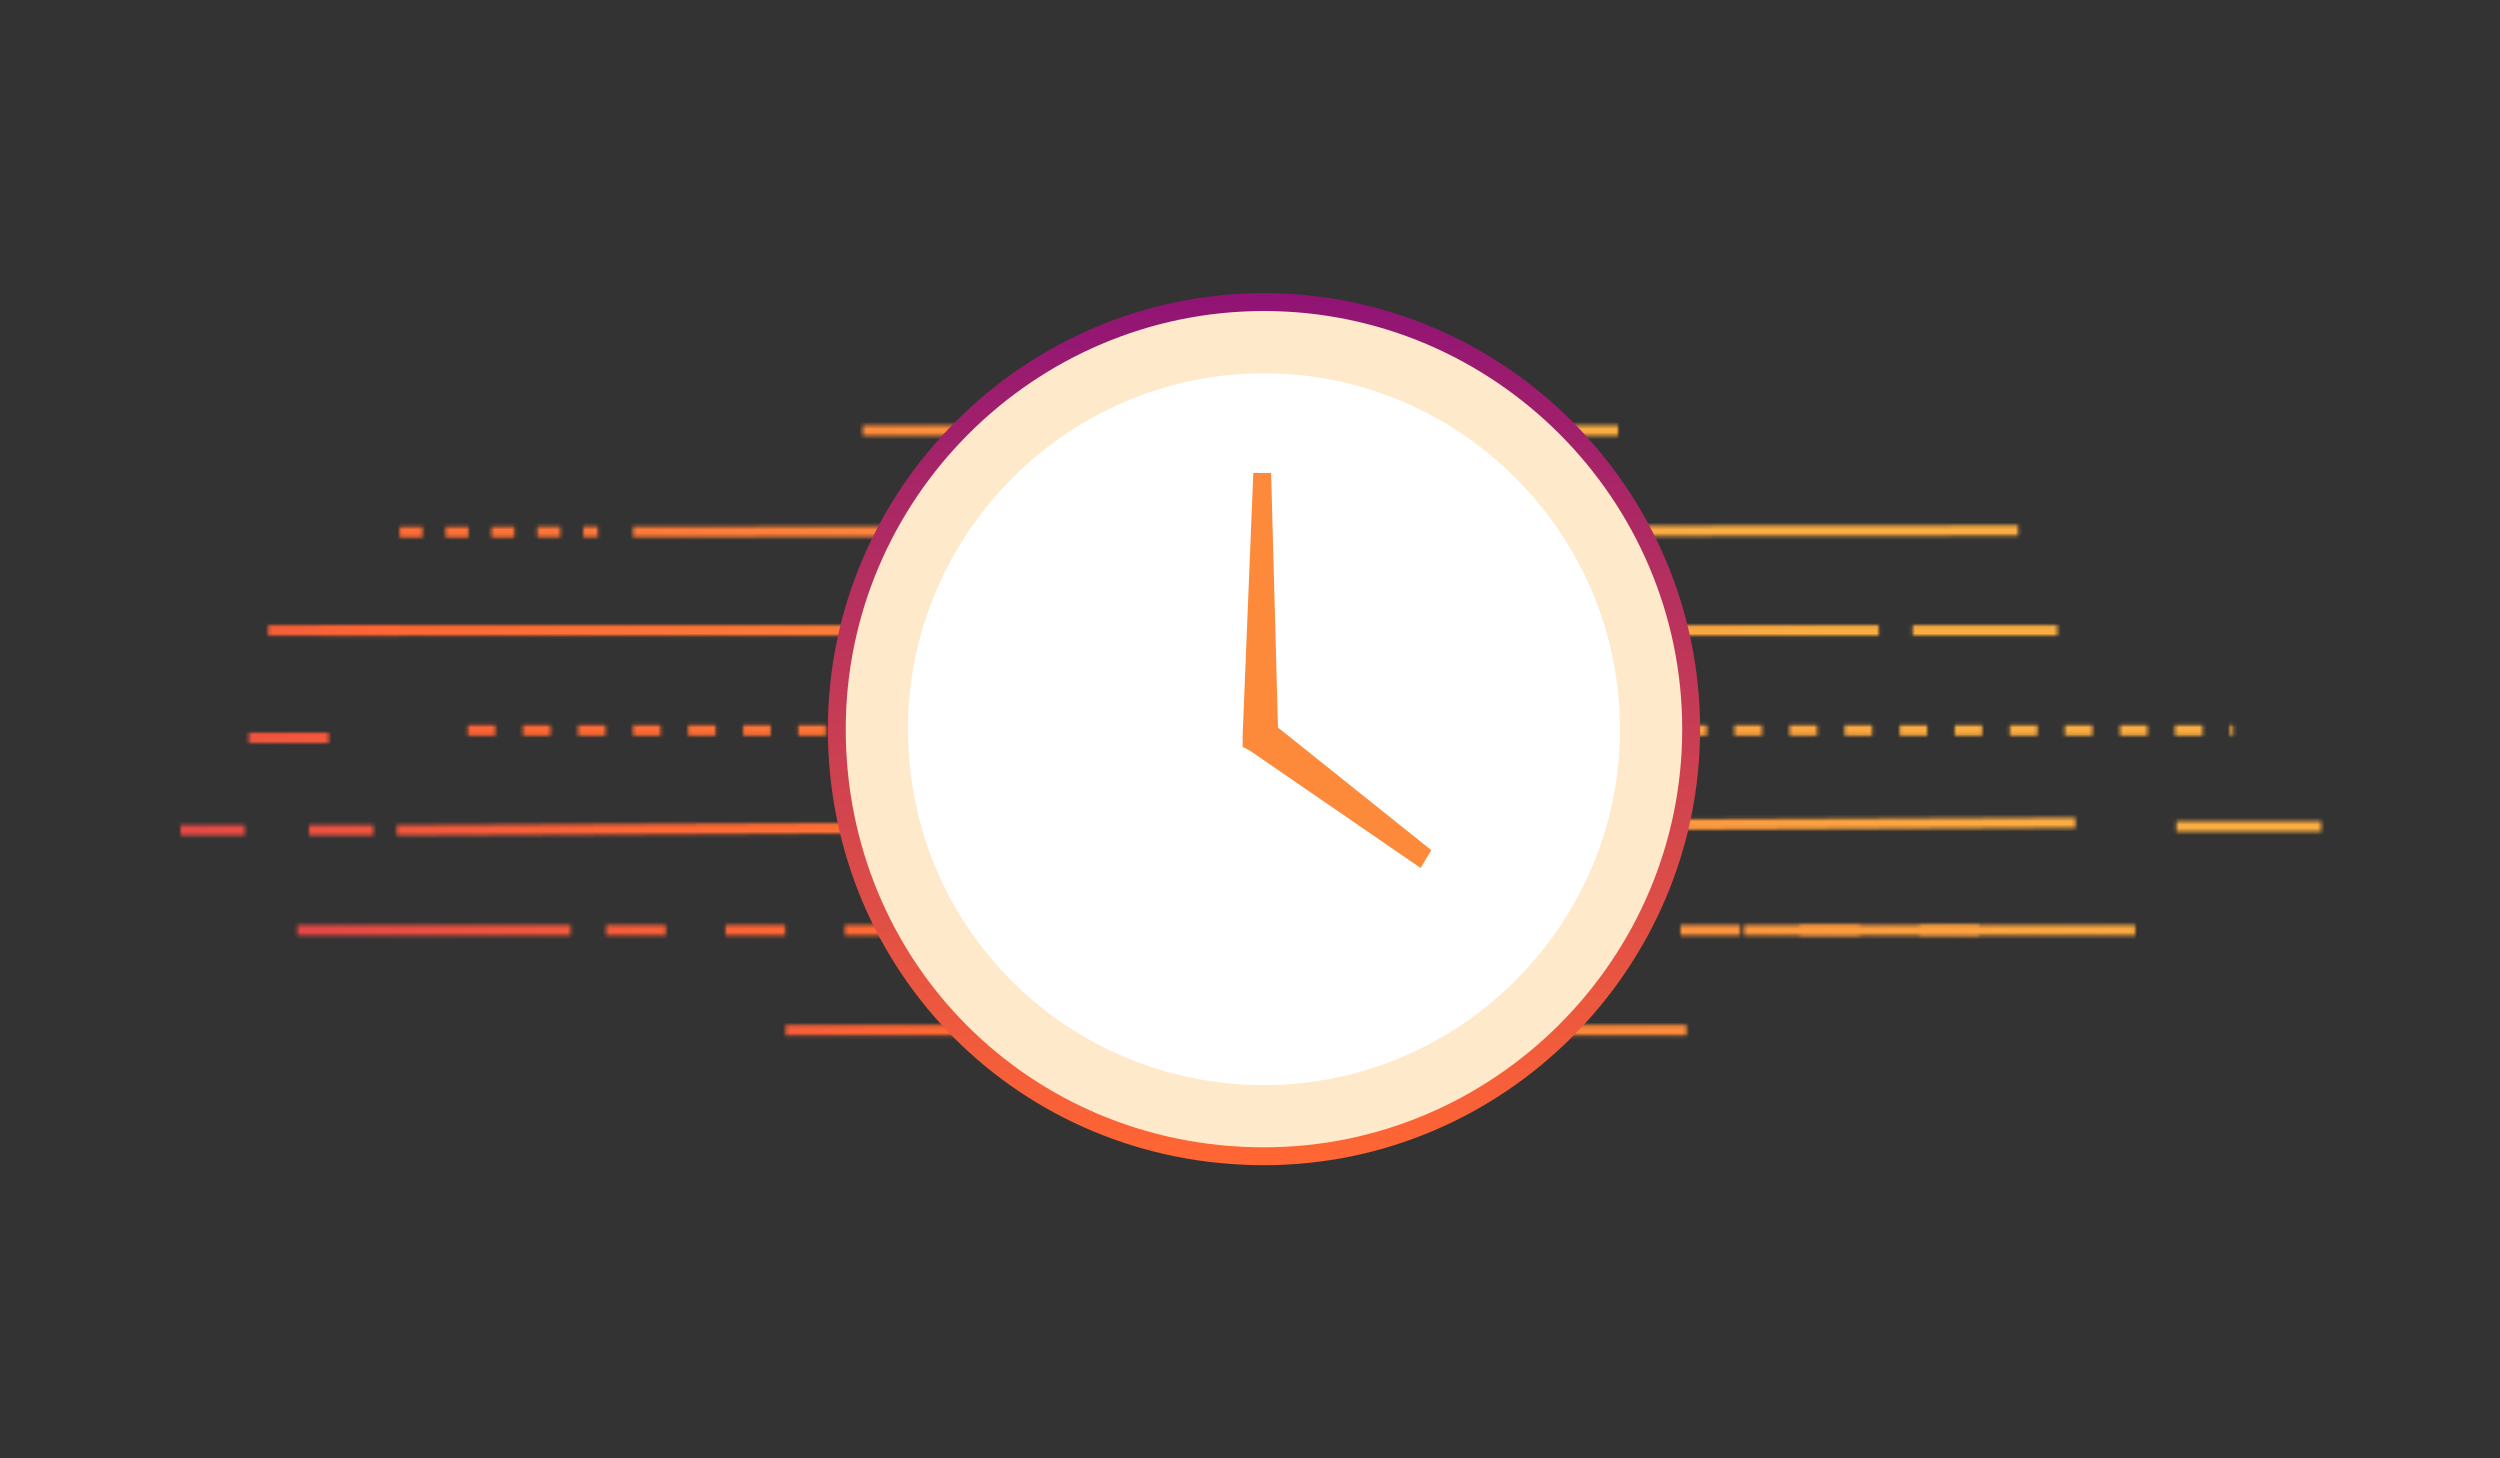 <svg width="720" height="420" viewBox="0 0 720 420" fill="none" xmlns="http://www.w3.org/2000/svg">
<rect x="0" y="0" width="720" height="420" fill="#333333" stroke="none"/>
<mask id="mask0_1855_1599" style="mask-type:alpha" maskUnits="userSpaceOnUse" x="52" y="122" width="617" height="177">
<path d="M182.32 153.168L581.208 152.781" stroke="white" stroke-width="3"/>
<path d="M248.5 124L466 124" stroke="white" stroke-width="3"/>
<path d="M502.339 267.904H614.934" stroke="white" stroke-width="3"/>
<path d="M85.665 267.904L164.333 267.904" stroke="white" stroke-width="3"/>
<path d="M550.85 181.564H592.528" stroke="white" stroke-width="3"/>
<path d="M626.808 238.035H668.487" stroke="white" stroke-width="3"/>
<path d="M52 239.123L114.281 239.123" stroke="white" stroke-width="3" stroke-dasharray="18.51 18.51"/>
<path d="M115.101 153.232L172.162 153.177" stroke="white" stroke-width="3" stroke-dasharray="6.61 6.61"/>
<path d="M92.101 181.564L115.102 181.564" stroke="white" stroke-width="3"/>
<path d="M71.639 212.523L94.64 212.523" stroke="white" stroke-width="3"/>
<path d="M77.236 181.564H541.069" stroke="white" stroke-width="3"/>
<path d="M134.74 210.344H643.187" stroke="white" stroke-width="3" stroke-dasharray="7.93 7.93"/>
<path d="M114.279 239.123L597.715 236.945" stroke="white" stroke-width="3"/>
<path d="M174.569 267.904H570.972" stroke="white" stroke-width="3" stroke-dasharray="17.19 17.19"/>
<path d="M226.275 296.686L485.724 296.686" stroke="white" stroke-width="3"/>
</mask>
<g mask="url(#mask0_1855_1599)">
<rect x="23.044" y="112.125" width="665.909" height="191.531" fill="url(#paint0_linear_1855_1599)"/>
</g>
<path d="M364.025 333C431.689 333 487.051 277.65 487.051 210C487.051 142.35 431.689 87 364.025 87C296.361 87 241 142.35 241 210C241 278.675 295.336 333 364.025 333Z" fill="#FFE9CB" stroke="url(#paint1_linear_1855_1599)" stroke-width="5.145" stroke-miterlimit="10"/>
<path d="M364.026 312.5C420.412 312.5 466.547 266.375 466.547 210C466.547 153.625 420.412 107.5 364.026 107.5C307.639 107.5 261.504 153.625 261.504 210C261.504 267.4 307.639 312.5 364.026 312.5Z" fill="white"/>
<path d="M366.076 136.199L368.126 212.049L366.076 207.949L412.211 244.849L409.135 249.974L359.925 216.149L357.874 215.124V212.049L360.95 136.199H366.076Z" fill="#FD893A"/>
<defs>
<linearGradient id="paint0_linear_1855_1599" x1="36" y1="310.344" x2="279.234" y2="-7.875" gradientUnits="userSpaceOnUse">
<stop stop-color="#CE2F55"/>
<stop offset="0.37" stop-color="#FF6633"/>
<stop offset="1" stop-color="#FBAD41"/>
</linearGradient>
<linearGradient id="paint1_linear_1855_1599" x1="364.025" y1="87" x2="364.025" y2="333" gradientUnits="userSpaceOnUse">
<stop stop-color="#911475"/>
<stop offset="1" stop-color="#FF6633"/>
</linearGradient>
</defs>
</svg>
